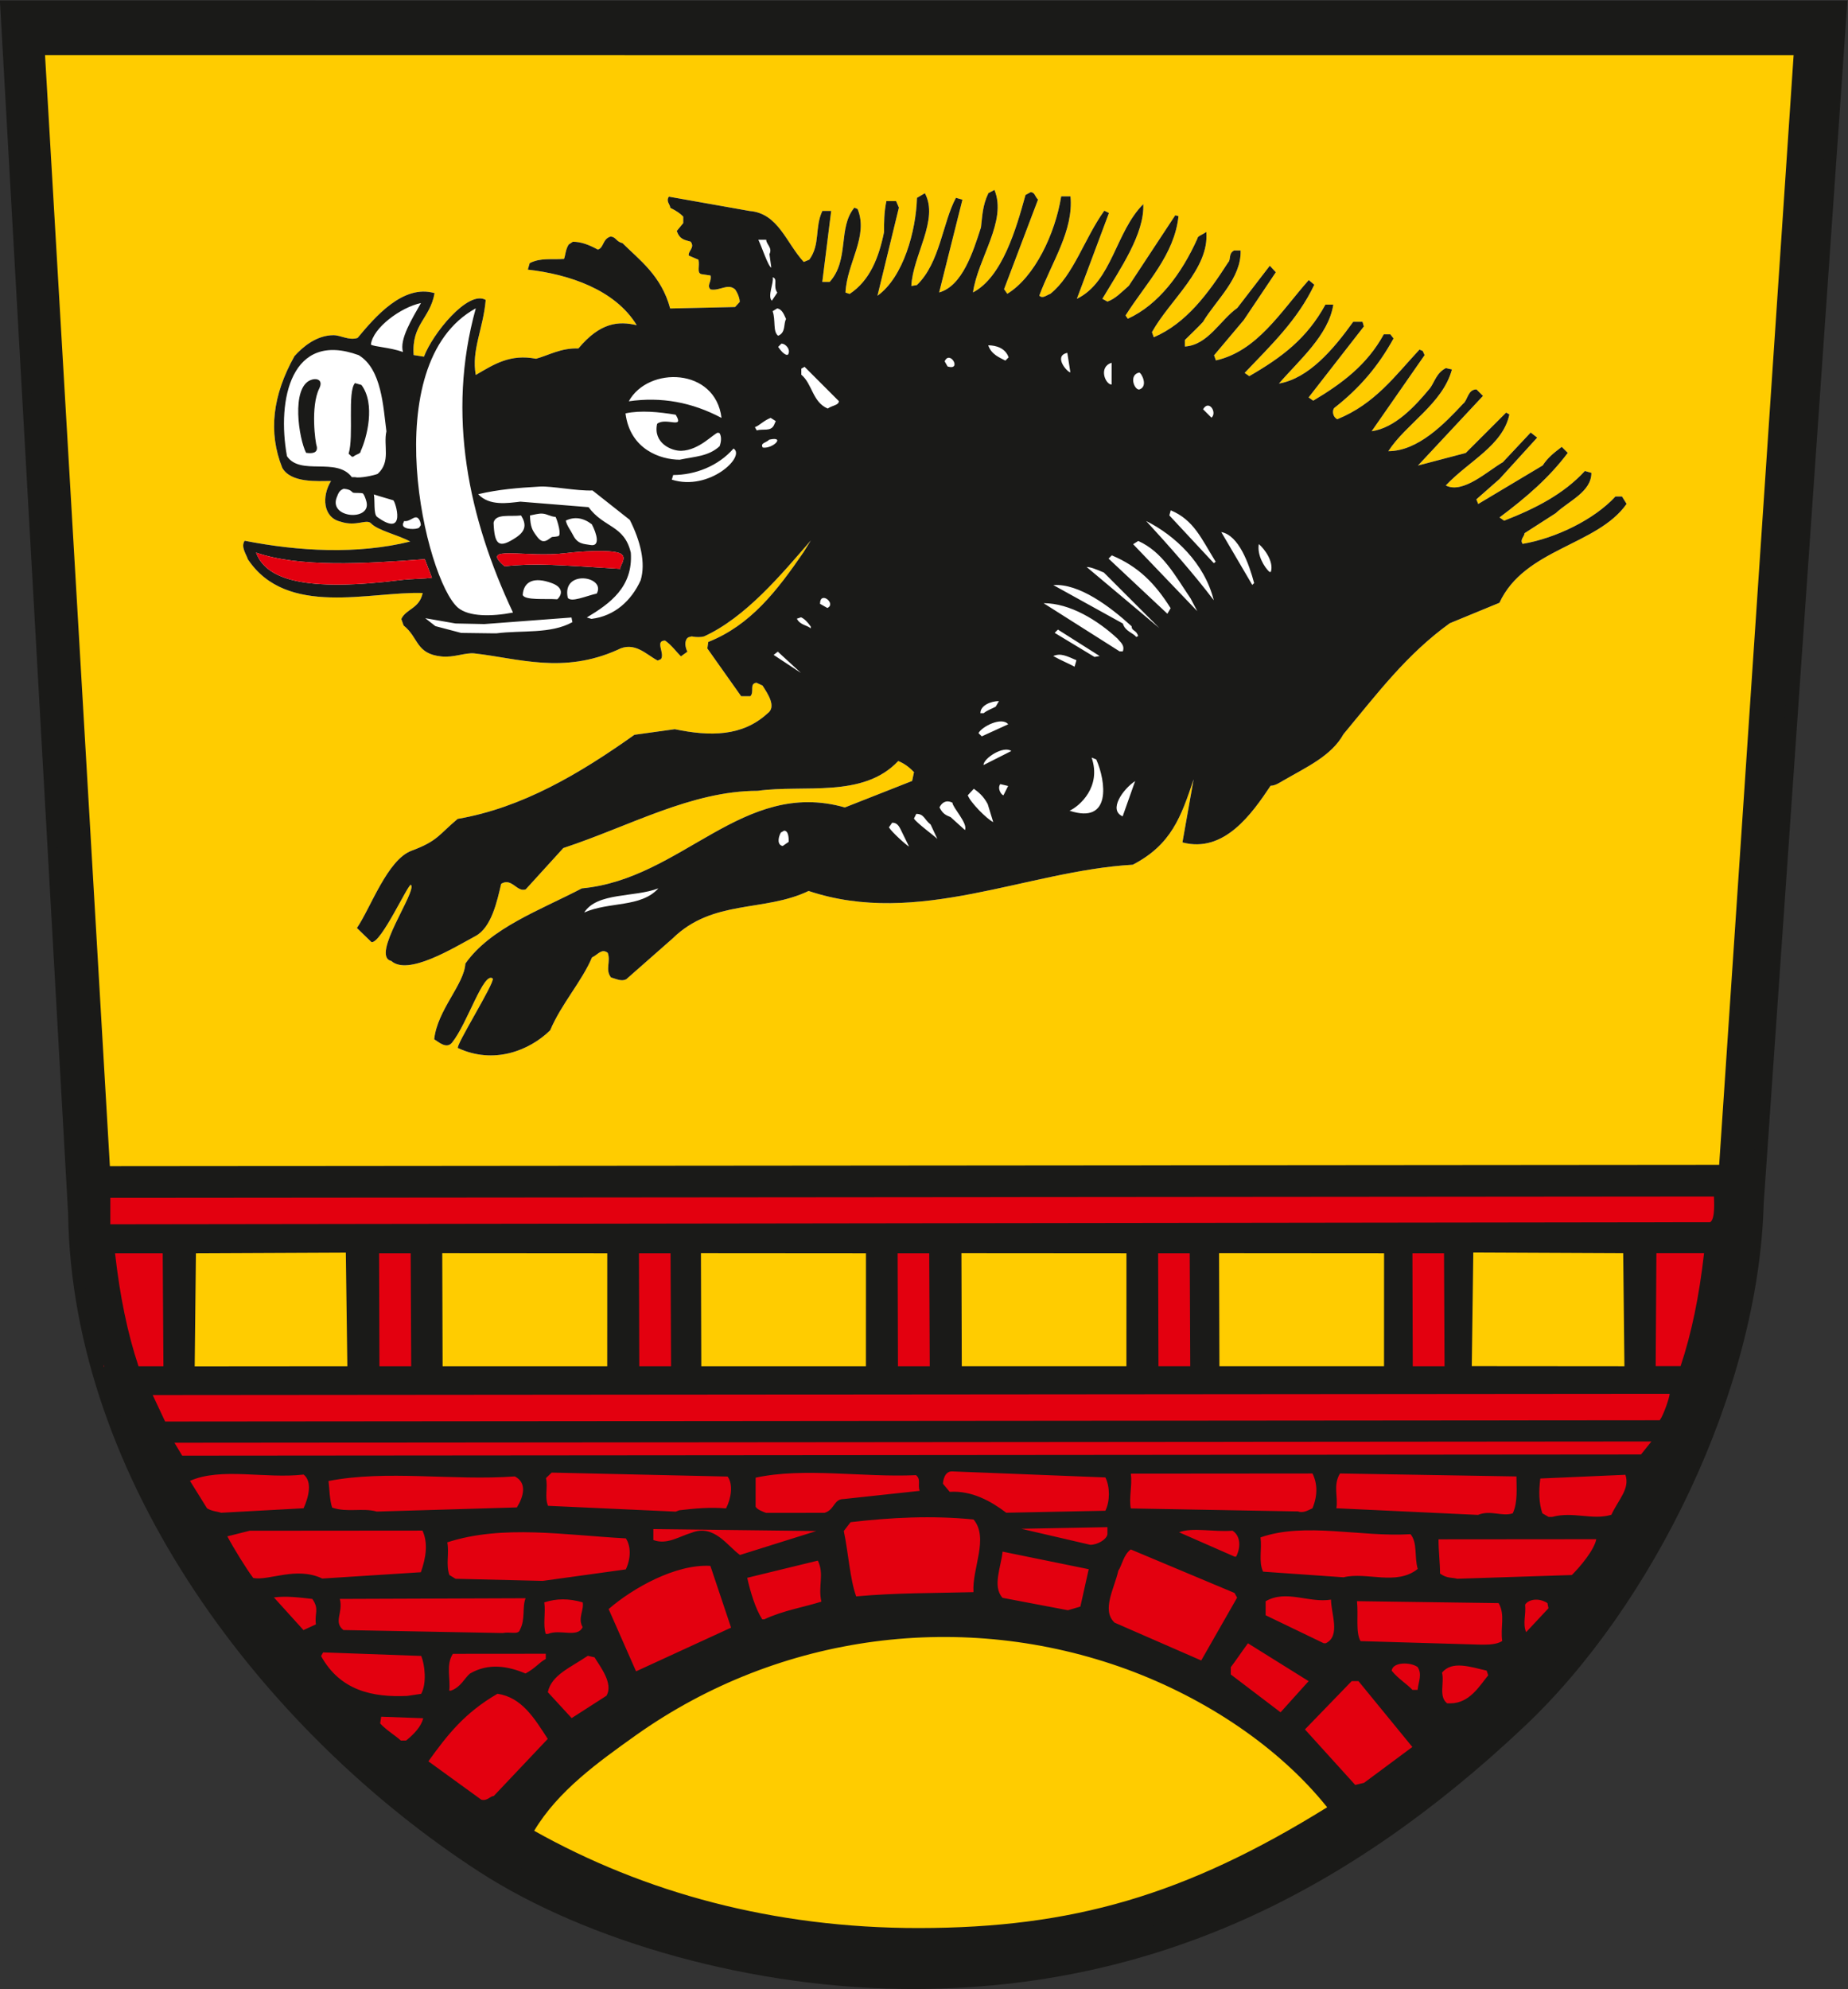<?xml version="1.0" encoding="UTF-8" standalone="no"?>
<svg
   xmlns:dc="http://purl.org/dc/elements/1.1/"
   xmlns:cc="http://creativecommons.org/ns#"
   xmlns:rdf="http://www.w3.org/1999/02/22-rdf-syntax-ns#"
   xmlns:svg="http://www.w3.org/2000/svg"
   xmlns="http://www.w3.org/2000/svg"
   version="1.1"
   id="svg10"
   xml:space="preserve"
   width="1027.829"
   height="1105.935"
   viewBox="0 0 1027.829 1105.935"><rect x="0" y="0" width="1027.829" height="1105.935" fill="#333333" stroke="none"/><defs
     id="defs14" /><g
     id="g18"
     transform="matrix(1.333,0,0,-1.333,-206.792,1232.464)"><path
       d="M 355.16,143.764 C 265.5,201.817 185.144,306.729 183.548,418.431 l -28.454,505.917 770.872,-0.03 -34.939,-501.596 C 889.002,344.418 844.362,254.367 790.943,204.217 717.278,134.746 636.545,95.418 537.568,94.9 469.359,94.625 399.667,114.954 355.16,143.764"
       style="fill:#1a1a18;fill-opacity:1;fill-rule:evenodd;stroke:none"
       id="path20" /><path
       d="M 360.391,160.096 C 273.261,216.511 195.173,318.462 193.622,427.013 l -27.651,474.599 749.119,-0.029 -33.953,-470.401 C 879.169,355.088 835.788,267.578 783.877,218.843 712.29,151.333 633.836,113.115 537.651,112.611 c -66.284,-0.268 -134.009,19.488 -177.261,47.485"
       style="fill:#ffcc00;fill-opacity:1;fill-rule:evenodd;stroke:none"
       id="path22" /><path
       d="m 198.361,354.502 -0.29,76.006 h 27.301 l 0.457,-76.006 z"
       style="fill:#e3000f;fill-opacity:1;fill-rule:evenodd;stroke:none"
       id="path24" /><path
       d="m 306.171,353.331 -0.29,76.006 h 27.301 l 0.457,-76.006 z"
       style="fill:#e3000f;fill-opacity:1;fill-rule:evenodd;stroke:none"
       id="path26" /><path
       d="m 413.547,349.279 -0.29,76.006 h 27.301 l 0.457,-76.006 z"
       style="fill:#e3000f;fill-opacity:1;fill-rule:evenodd;stroke:none"
       id="path28" /><path
       d="m 522.949,352.655 -0.29,76.006 h 27.301 l 0.457,-76.006 z"
       style="fill:#e3000f;fill-opacity:1;fill-rule:evenodd;stroke:none"
       id="path30" /><path
       d="m 632.351,351.305 -0.29,76.006 h 27.301 l 0.457,-76.006 z"
       style="fill:#e3000f;fill-opacity:1;fill-rule:evenodd;stroke:none"
       id="path32" /><path
       d="m 737.701,351.305 -0.29,76.006 h 27.301 l 0.457,-76.006 z"
       style="fill:#e3000f;fill-opacity:1;fill-rule:evenodd;stroke:none"
       id="path34" /><path
       d="m 841.025,353.331 -0.29,76.006 h 27.301 l 0.457,-76.006 z"
       style="fill:#e3000f;fill-opacity:1;fill-rule:evenodd;stroke:none"
       id="path36" /><path
       d="m 201.643,412.084 -7.19,22.656 h 676.233 l 11.313,-22.656 z"
       style="fill:#e3000f;fill-opacity:1;fill-rule:evenodd;stroke:none"
       id="path38" /><path
       d="m 212.756,348.974 c 217.003,0 434.006,0 651.01,0 C 839.387,283.004 796.753,222.251 721.948,170.689 598.364,291.461 479.057,273.227 362.677,159.884 287.491,208.507 237.518,271.537 212.756,348.974 Z"
       style="fill:#e3000f;fill-opacity:1;fill-rule:evenodd;stroke:#1a1a18;stroke-width:0.216;stroke-linecap:butt;stroke-linejoin:miter;stroke-miterlimit:22.926;stroke-dasharray:none;stroke-opacity:1"
       id="path40" /><path
       d="m 346.233,487.402 c -1.354,0.579 15.281,27.056 14.509,28.991 -3.814,3.242 -10.563,-18.77 -16.991,-26.71 -2.353,-2.907 -5.832,0.456 -7.445,1.396 1.292,12.187 12.51,22.828 12.999,31.549 10.465,14.907 31.177,22.277 48.601,31.386 41.991,3.905 66.998,45.913 109.745,33.759 l 28.068,11.053 0.778,3.677 c -1.353,1.353 -3.286,3.287 -6.573,4.638 -14.723,-15.685 -39.289,-9.708 -58.641,-12.433 -27.669,-0.024 -53.419,-14.75 -81.098,-23.867 L 374.495,553.607 c -3.678,-1.357 -5.799,5.026 -10.252,2.313 -1.677,-7.184 -4.017,-18.174 -10.671,-21.768 -9.379,-5.066 -28.189,-16.7 -35.222,-10.389 -8.755,2.001 10.854,29.034 8.253,31.724 -0.951,0.983 -12.478,-24.593 -16.476,-23.891 l -6.079,5.892 c 5.696,8.285 12.689,28.497 22.841,32.25 10.985,4.06 11.412,6.782 19.198,13.255 27.093,4.666 51.102,19.005 73.758,35.083 l 16.836,2.336 c 14.702,-3.083 28.246,-3.072 38.705,6.611 3.872,2.712 0.009,8.32 -2.115,11.607 l -2.514,1.159 c -3.096,-0.39 -0.778,-3.677 -2.522,-5.613 l -3.87,-0.003 -14.102,19.917 0.39,2.709 c 17.615,6.981 28.66,21.308 39.707,37.377 l 3.085,4.971 c -12.341,-14.278 -27.229,-32.114 -44.531,-40.027 -1.355,-0.388 -3.29,-0.39 -5.224,-0.004 l -1.355,-0.388 c -1.355,-0.775 -1.745,-3.291 -0.394,-5.998 -0.904,-0.646 -1.807,-1.292 -2.711,-1.937 -1.933,1.933 -3.865,4.641 -6.571,6.573 -4.45,-0.004 -0.006,-5.224 -1.75,-7.741 -0.452,-0.194 -0.904,-0.388 -1.355,-0.582 -4.641,2.318 -9.665,8.312 -16.828,4.436 -22.657,-10.13 -41.385,-3.532 -59.616,-1.458 -3.836,0.436 -8.599,-1.832 -13.736,-1.28 -10.849,1.095 -9.426,7.814 -15.834,12.918 -0.321,0.902 -0.643,1.805 -0.964,2.708 1.94,4.258 7.551,4.263 8.912,10.842 -21.863,0.755 -56.703,-10.303 -72.929,14.063 -0.578,1.934 -3.09,5.221 -1.346,7.738 22.633,-4.431 47.011,-5.765 69.075,-0.329 -5.072,2.804 -13.453,4.567 -16.337,7.578 -1.923,2.008 -6.102,-1.505 -12.73,0.716 -7.351,1.735 -7.914,10.584 -3.96,16.966 -5.611,-0.005 -16.671,-0.923 -20.34,5.459 -5.981,14.893 -4.029,30.374 5.083,46.634 3.293,3.679 9.104,8.715 16.263,8.721 3.096,0.003 6.383,-2.316 10.06,-1.152 7.273,8.722 18.962,22.498 32.127,18.697 -1.902,-10.785 -9.676,-12.907 -8.724,-25.837 l 4.297,-0.673 c 3.525,9.497 18.425,27.979 25.764,23.674 -1.046,-12.125 -6.066,-21.045 -4.143,-31.298 7.833,4.588 14.365,8.802 25.131,6.765 5.334,1.43 10.33,4.548 17.688,4.291 9.144,10.944 16.746,11.452 24.344,9.703 -9.077,14.891 -28.419,21.259 -45.443,23.18 l 0.777,2.709 c 4.646,2.326 8.902,1.362 14.32,1.754 0.582,1.355 0.585,3.87 1.942,6 l 1.743,1.163 c 3.289,0.003 6.577,-1.155 10.445,-3.281 2.516,0.776 1.939,4.452 5.23,5.422 2.322,0.002 2.319,-2.127 5.028,-2.704 6.957,-6.96 16.237,-13.53 19.898,-27.265 l 27.089,0.603 1.937,2.13 c 0.001,1.161 -0.577,3.289 -1.929,5.223 -3.093,2.706 -6.386,-0.78 -10.255,-0.009 -1.739,1.74 0.584,3.096 0.007,5.805 l -3.869,0.577 c -1.934,0.579 -0.577,3.289 -1.154,5.997 l -4.061,1.738 c -0.385,1.935 2.712,3.291 0.78,5.805 -2.514,0.772 -4.449,0.77 -5.799,4.445 l 2.712,3.292 0.003,2.709 c -1.353,1.353 -2.706,2.32 -5.413,3.672 0.002,1.354 -1.932,2.707 -0.575,4.644 l 33.66,-5.97 c 11.995,-0.957 15.27,-13.338 22.614,-21.264 l 2.323,0.97 c 4.651,6.389 2.144,13.352 5.441,20.321 l 3.676,0.003 -3.71,-29.607 3.096,0.003 c 8.33,9.294 3.315,22.641 10.29,30.967 l 1.353,-0.58 c 4.631,-11.412 -4.476,-22.448 -5.07,-34.832 l 1.741,-0.579 c 8.52,5.619 12.207,15.296 14.347,25.746 0.005,3.87 0.009,8.32 0.982,12.965 l 4.064,0.003 1.158,-2.708 -8.942,-36.77 c 10.844,7.748 16.09,27.102 16.492,40.84 l 3.292,1.938 c 5.985,-11.023 -5.06,-25.931 -5.655,-38.702 l 2.322,0.389 c 9.685,9.295 10.671,25.936 16.294,36.389 l 2.708,-0.772 -9.718,-38.706 c 9.678,2.717 14.144,16.845 17.445,27.103 0.586,4.644 0.591,9.094 3.112,14.321 l 2.517,1.356 c 5.403,-12.959 -6.998,-28.642 -8.949,-42.768 12.197,6.396 18.024,26.523 21.91,40.651 l 2.13,1.163 c 1.741,0.002 1.739,-1.74 3.092,-3.093 l -14.167,-37.355 1.352,-1.934 c 11.424,6.975 19.957,24.977 22.49,40.651 l 3.87,0.003 c 1.338,-14.317 -7.771,-27.288 -13.01,-41.417 1.352,-1.353 2.709,0.003 4.644,0.778 9.683,7.748 14.15,23.037 22.484,34.653 l 1.934,-0.966 -13.391,-35.806 c 14.713,7.171 16.091,27.876 27.713,39.495 0.567,-12.383 -9.705,-27.096 -17.071,-39.486 l 2.127,-1.159 c 3.291,1.164 5.809,3.874 8.908,6.586 l 19.382,29.426 1.354,-0.386 c -1.76,-16.254 -13.382,-27.68 -22.105,-41.425 l 0.966,-1.354 c 12.777,5.815 22.466,18.787 29.061,33.498 10e-4,0.968 1.743,1.356 3.679,2.712 1.337,-15.478 -15.318,-28.455 -22.685,-41.812 l 0.771,-2.128 c 13.551,5.816 22.659,18.207 30.994,31.177 1.356,1.355 0.004,3.676 2.521,5.033 l 2.709,0.003 c 0.374,-11.609 -10.278,-20.712 -15.706,-29.81 -2.325,-2.517 -4.261,-4.26 -7.554,-7.552 l -0.003,-2.709 c 9.675,0.589 14.717,11.041 21.882,16.078 l 13.564,17.619 2.512,-2.707 -13.373,-19.94 -12.4,-14.715 0.772,-2.128 c 17.225,3.884 26.917,20.146 38.736,33.506 l 2.319,-1.933 c -6.982,-14.711 -18.023,-25.169 -29.065,-36.787 l 1.933,-1.353 c 13.747,7.945 24.01,15.693 31.766,29.824 l 3.289,0.003 c -1.949,-12.772 -14.345,-23.23 -22.675,-32.912 12.385,2.138 22.654,14.143 30.987,25.76 l 3.87,0.003 0.578,-1.934 -23.058,-29.623 1.933,-1.353 c 12.005,7.169 22.462,14.917 29.442,27.693 l 2.709,0.002 1.352,-1.74 c -6.398,-11.614 -14.148,-20.715 -24.799,-29.044 -0.969,-1.355 -0.391,-3.87 1.349,-4.643 15.68,6.398 24.013,18.014 34.28,29.052 l 1.354,-0.58 0.772,-1.741 -22.094,-31.75 c 9.676,1.363 18.006,10.27 24.4,18.015 1.938,2.711 2.716,6.387 6.588,8.325 l 2.515,-0.578 c -3.886,-14.321 -19.181,-22.654 -26.546,-34.076 12.383,0.011 23.425,11.435 31.173,19.762 1.937,1.356 1.942,6 5.618,6.003 l 2.706,-2.707 -27.121,-29.046 19.935,5.241 16.852,16.848 1.353,-0.773 c -2.724,-12.966 -16.855,-19.363 -26.541,-29.626 7.155,-3.67 17.421,6.013 23.81,9.694 l 11.623,12.393 2.706,-2.126 -15.692,-17.233 -9.684,-8.521 0.772,-1.934 26.913,16.082 c 2.132,3.291 4.649,5.228 7.942,7.746 l 2.512,-2.513 C 801.522,725.397 792.419,717.456 780.8,708.739 l 1.933,-1.353 c 12.969,5.041 24.779,11.049 33.69,20.732 l 2.708,-0.772 c -0.009,-7.933 -9.3,-11.617 -14.918,-16.846 L 791.24,702.169 c -10e-4,-1.355 -2.131,-2.711 -0.779,-4.451 13.74,2.333 29.808,10.086 38.72,19.768 l 2.709,0.002 1.931,-3.094 c -12.209,-17.424 -42.589,-18.611 -53.062,-41.258 l -20.713,-8.531 c -18.009,-12.979 -30.023,-29.048 -44.361,-46.28 -5.041,-9.098 -15.495,-13.751 -25.175,-19.37 -1.355,-0.775 -3.292,-2.131 -5.227,-2.133 -7.753,-11.616 -19.38,-28.266 -36.789,-23.637 l 4.673,26.318 c -5.242,-15.677 -9.318,-27.289 -25.387,-35.623 -44.312,-2.553 -89.614,-26.196 -135.26,-10.95 -18.585,-8.916 -39.862,-3.323 -56.714,-19.784 l -19.368,-17.043 c -1.936,-0.969 -3.869,-0.003 -6.384,0.769 -2.512,3.287 0.007,6.578 -1.343,10.254 -2.514,1.933 -3.871,-0.584 -6.581,-1.941 -4.268,-10.065 -12.792,-19.359 -17.448,-30.392 -8.859,-8.635 -23.666,-14.255 -38.45,-7.393"
       style="fill:#ffffff;fill-opacity:1;fill-rule:evenodd;stroke:none"
       id="path42" /><path
       d="M 356.792,154.317 C 268.248,211.385 188.893,314.516 187.317,424.323 L 159.218,920.064 920.492,920.034 885.988,428.54 C 883.989,351.566 839.904,263.043 787.15,213.744 714.402,145.452 634.675,106.792 536.929,106.283 469.57,106.012 400.745,125.996 356.792,154.317 Z m -32.502,552.883 c -0.666,0 -0.516,0.191 -0.675,-0.338 -0.156,-0.521 -0.439,-0.472 -0.338,-1.35 0.21,-1.832 5.593,-1.95 6.75,-1.012 0.029,0.024 0.672,0.985 0.675,1.012 0.05,0.39 -0.199,1.375 -0.338,1.688 -1.573,3.547 -3.436,0 -6.075,0 z m -25.745,13.5 c -1.703,-0.647 -2.121,-1.523 -2.928,-3.62 -3.327,-8.65 14.078,-9.954 12.482,-2.069 -0.028,0.14 -0.502,2.288 -1.416,3.598 -0.434,0.623 -3.782,0.126 -4.374,0.539 -0.648,0.452 -0.78,1.276 -3.765,1.551 z m 12.582,-2.362 c 0.504,-2.587 -0.201,-8.247 1.35,-9.376 12.59,-9.168 7.55,6.67 6.75,6.93 -2.063,0.669 -4.985,1.404 -8.1,2.446 z m 58.05,-49.275 c -9.085,-1.735 -18.456,-1.748 -22.95,2.025 -13.56,11.608 -34.696,101.764 7.425,124.874 -12.378,-44.566 -2.887,-87.825 15.525,-126.899 z m -3.505,19.297 c -10.908,9.261 8.748,3.341 25.793,5.514 5.506,0.702 18.093,1.518 22.119,-10e-4 4.026,-1.519 -0.508,-6.05 0.47,-6.587 -26.125,1.617 -35.62,2.465 -48.382,1.074 z m -33.289,2.978 2.978,-7.778 c -3.099,-0.397 -8.396,-0.447 -11.881,-0.817 -41.352,-5.239 -57.339,0.081 -61.506,11.325 18.058,-6.204 44.921,-4.703 70.409,-2.731 z m 40.844,-14.918 c 0.399,5.692 4.771,7.708 12.282,4.868 4.542,-1.718 4.34,-4.66 2.156,-6.686 -4.736,0.337 -13.609,-0.539 -14.438,1.818 z m 18.815,-1.214 c -2.65,12.001 16.074,9.057 12.08,1.79 -4.628,-1.062 -10.599,-3.802 -12.08,-1.79 z m -0.83,32.221 c 0.479,-2.244 1.974,-3.938 3.091,-6.175 1.864,-3.73 4.564,-3.542 7.231,-4.012 4.164,-0.733 2.578,4.763 0.538,8.638 -3.621,2.767 -7.241,3.282 -10.861,1.548 z m -14.948,2.137 c 0.15,-4.787 1.004,-6.165 2.526,-8.267 1.522,-2.101 2.838,-3.507 5.526,-1.472 1.707,1.293 0.837,0.48 3.72,1.1 1.516,0.327 -0.265,6.393 -1.086,8.036 -2.226,0.126 -3.441,1.264 -5.666,1.389 -1.335,0.075 -3.684,-0.524 -5.02,-0.786 z m -15.188,-3.037 c 0.38,-9.511 2.289,-10.854 9.426,-6.109 4.316,2.869 4.124,5.763 2.049,9.146 -4.5,-0.563 -10.688,0.9 -11.475,-3.037 z M 538.63,120.338 c -60.845,-0.051 -114.745,14.844 -160.621,40.572 9.979,16.682 26.666,28.605 42.486,39.878 60.244,42.708 136.907,52.3 204.87,27.456 32.899,-12.098 63.407,-32.426 83.517,-57.526 -59.372,-36.861 -106.591,-50.326 -170.252,-50.38 z m -182.692,53.545 -22.069,16.005 c 7.808,10.833 14.964,20.15 28.831,28.174 10.175,-1.507 15.362,-10.164 20.982,-18.821 l -22.547,-23.837 c -1.515,-0.001 -2.6,-2.167 -5.198,-1.52 z m 364.647,6.155 -20.977,23.151 19.511,20.154 2.815,0.002 22.488,-27.48 -20.154,-14.958 -3.682,-0.869 z m -398.182,18.502 c -2.38,2.163 -6.058,4.325 -8.653,7.138 l 0.436,2.815 17.538,-0.635 c -0.87,-3.465 -3.688,-6.499 -7.156,-9.317 l -2.165,-0.002 z m 71.25,9.371 -9.948,10.818 c 1.524,7.147 9.322,10.185 16.69,15.171 l 2.814,-0.647 c 2.161,-3.679 7.999,-10.82 4.962,-16.019 z m 295.786,2.415 -20.769,15.789 0.003,3.032 c 2.168,2.817 4.121,5.85 7.157,9.966 l 25.316,-15.785 -11.708,-13.002 z m 69.511,3.74 c -3.678,2.812 -1.073,8.66 -2.151,12.774 4.12,5.2 11.912,2.392 18.623,0.882 l 0.648,-1.948 c -3.687,-4.551 -7.809,-11.699 -15.82,-11.706 z m -433.927,3.098 c -14.292,-0.662 -27.93,2.142 -35.926,16.642 l 0.868,1.516 40.923,-1.481 c 1.511,-3.68 2.369,-11.474 -0.018,-15.807 z m 17.541,2.18 c 0.655,4.548 -1.503,10.825 1.533,15.375 l 38.759,0.033 -0.002,-2.165 c -2.817,-1.518 -4.118,-3.684 -8.452,-6.07 -7.142,3.026 -15.369,4.534 -23.169,-0.019 -2.384,-1.951 -3.687,-5.633 -8.02,-7.152 l -0.65,-6e-4 z m 401.885,0.34 c -2.163,2.38 -5.841,4.543 -8.652,8.004 0.437,3.682 7.799,3.688 10.828,1.525 1.945,-3.03 0.426,-5.846 -0.011,-9.527 z m -323.924,7.738 -11.447,25.974 c 9.97,8.67 27.954,18.862 42.46,18.008 l 8.632,-25.76 z m 235.809,4.53 -36.143,15.776 c -5.624,5.192 0.016,14.508 1.54,21.655 1.518,2.167 2.173,6.714 5.207,8.882 l 43.286,-18.152 1.08,-1.948 z m 116.935,6.595 -50.45,1.473 c -2.161,3.679 -0.854,10.826 -1.497,16.672 l 59.112,-0.816 c 2.809,-4.978 0.638,-9.96 1.498,-15.805 -2.384,-1.518 -5.848,-1.521 -8.663,-1.523 z m -65.825,0.594 -24.238,11.672 0.006,5.846 c 8.667,4.988 17.971,-0.851 27.284,0.673 -0.007,-5.846 4.097,-15.154 -2.186,-18.191 l -0.866,-6e-4 z m -342.55,4.257 -66.474,1.243 c -4.327,3.461 0.008,7.146 -1.501,12.99 l 77.519,0.282 c -1.52,-3.683 -0.01,-8.878 -2.397,-13.211 -0.652,-2.166 -4.115,-0.653 -7.147,-1.305 z m 17.972,-0.382 c -1.295,3.667 0.01,8.836 -0.635,13.171 5.199,1.671 10.179,1.675 16.023,0.013 0.646,-3.167 -2.173,-6.671 -0.012,-10.337 -2.171,-4.67 -9.312,-0.675 -14.511,-2.847 z m 409.03,0.743 c -1.512,3.68 0.008,7.146 -0.42,11.476 1.302,2.167 5.633,3.036 9.312,0.657 l 0.431,-2.165 z m -510.149,0.868 -12.327,13.631 c 5.197,0.654 10.393,0.009 16.023,-0.636 3.026,-4.328 0.859,-5.846 1.504,-10.609 z m 191.42,4.492 c -2.81,4.328 -4.967,11.472 -6.26,17.317 l 29.456,7.17 c 2.809,-5.627 -0.012,-10.826 1.496,-17.105 -6.715,-2.171 -16.027,-3.695 -23.827,-7.383 z m 127.541,3.789 -27.277,5.174 c -4.325,4.76 -0.635,12.775 0.022,19.271 l 35.936,-7.332 -3.482,-15.593 z m -88.339,5.772 c -2.59,7.143 -3.228,17.969 -5.166,27.278 l 2.819,3.684 c 16.892,1.963 33.782,2.844 51.319,1.126 6.487,-7.789 -0.673,-20.354 -0.034,-30.314 -16.89,-0.447 -32.047,-0.243 -48.938,-1.773 z m 250.753,7.357 c -2.164,0.648 -4.114,-0.003 -7.143,2.159 0.005,4.331 -0.639,9.31 -0.634,14.291 l 65.826,0.056 c -0.871,-4.548 -6.726,-11.482 -10.194,-14.949 z m -47.42,0.61 -33.56,2.353 c -1.944,4.112 -0.422,9.311 -1.066,14.29 18.629,6.512 41.791,0.036 62.579,1.352 3.027,-3.679 1.506,-9.31 3.015,-14.505 -8.886,-7.153 -21.222,-1.1 -30.968,-3.491 z m -334.111,-1.498 -36.377,0.877 -2.596,1.587 c -1.511,4.537 0.01,8.851 -0.851,13.615 23.177,7.509 49.156,2.992 74.489,1.652 2.162,-3.175 2.156,-8.395 -0.014,-12.936 z m -91.995,0.981 c -10.821,5.177 -22.305,-1.056 -28.799,0.235 -2.594,3.369 -8.214,12.439 -10.807,17.364 l 9.313,2.342 72.105,0.061 c 2.376,-5.184 1.503,-11.149 -0.669,-17.374 z m 380.644,9.14 -23.157,10.157 c 5.632,2.17 14.507,0.012 22.303,0.668 3.462,-2.162 3.456,-7.143 1.503,-10.825 z m -206.355,0.692 c -5.192,3.677 -10.812,12.983 -20.127,9.294 -5.198,-1.52 -10.399,-5.205 -16.026,-3.045 l 0.005,4.547 67.99,-0.809 -31.841,-9.987 z m 146.164,4.237 -28.791,6.688 35.945,0.68 -0.004,-3.031 c -0.435,-2.166 -4.119,-4.334 -7.15,-4.337 z m 191.211,11.638 -2.597,1.513 c -1.51,4.546 -1.505,9.31 -0.849,14.507 l 35.513,1.546 c 1.942,-5.845 -2.826,-10.18 -5.865,-16.678 -8.015,-2.389 -15.805,1.502 -24.686,-0.887 l -1.516,-10e-4 z m -29.447,0.841 -59.11,2.765 c 0.871,4.548 -1.505,9.526 1.532,14.509 l 73.619,-1.237 c -0.005,-4.547 0.638,-10.826 -1.533,-15.375 -4.332,-1.519 -9.309,1.508 -14.508,-0.662 z m -75.785,1.452 -69.072,1.241 c -0.861,4.546 0.66,9.528 0.016,14.508 l 75.786,0.064 c 2.161,-4.329 2.155,-9.309 -0.016,-14.507 -1.516,-0.651 -3.683,-2.168 -6.064,-1.304 z m -121.045,-0.55 c -6.274,4.758 -14.28,9.317 -23.592,8.713 l -2.811,3.372 c 10e-4,1.191 0.655,5.161 3.687,5.164 l 64.091,-2.526 c 1.944,-3.968 1.938,-9.923 -0.016,-13.894 z m -137.928,0.46 -53.264,2.422 c -1.511,3.795 0.009,7.592 -0.853,11.577 l 2.384,2.28 73.403,-1.646 c 2.378,-3.225 1.505,-9.109 -0.664,-13.286 -6.712,0.564 -12.992,-0.011 -19.489,-0.776 z m 37.676,-0.52 c -1.515,0.594 -3.679,1.386 -4.328,2.576 0.004,3.176 0.009,7.939 0.014,12.108 20.142,4.384 44.822,0.038 66.909,1.049 2.163,-1.784 0.646,-3.77 1.509,-6.549 l -31.618,-3.401 c -4.331,-0.004 -3.686,-4.37 -8.018,-5.763 z m -162.399,0.544 c -5.845,1.675 -12.343,-0.514 -18.62,1.664 -1.079,3.358 -1.074,7.389 -1.504,11.084 24.257,4.724 51.968,0.044 77.738,1.913 5.194,-2.683 3.671,-8.395 0.851,-12.932 z m -64.96,-0.498 c -1.515,0.554 -3.68,0.552 -5.844,1.845 l -7.133,11.464 c 12.998,5.746 31.615,0.767 47.424,2.63 3.678,-2.957 2.155,-9.248 -0.016,-14.06 z m -16.213,23.805 -3.241,5.411 616.251,0.521 -4.337,-5.417 z m -7.129,14.254 -5.184,11.039 632.924,0.535 c -0.002,-1.516 -2.609,-9.096 -4.127,-11.047 z m 12.338,23.006 0.511,47.156 62.552,0.282 0.629,-47.386 z m 596.543,0.05 -0.511,47.156 -62.552,0.282 -0.629,-47.386 z m -493.104,-3e-4 -0.146,47.156 68.853,-0.051 -0.019,-47.105 z m 107.935,6e-4 -0.147,47.156 68.854,-0.051 -0.018,-47.105 z m -134.295,6e-4 -0.14,47.105 h 13.182 l 0.221,-47.105 z m 108.424,0 -0.141,47.105 h 13.183 l 0.22,-47.105 z m 107.935,2e-4 -0.14,47.105 h 13.182 l 0.22,-47.105 z m 214.791,-2e-4 -0.14,47.105 h 13.182 l 0.221,-47.105 z m -531.668,-9e-4 c -4.618,13.809 -7.774,29.294 -9.785,47.104 l 19.882,6e-4 0.299,-47.105 z m 643.42,0.051 c 4.618,13.809 7.774,29.294 9.786,47.104 l -19.882,3e-4 -0.298,-47.105 z m -655.179,59.156 0.012,11.043 669.086,0.566 c -0.002,-1.516 0.64,-9.194 -1.527,-10.711 z m -0.189,24.252 -27.162,465.282 729.854,0.581 -31.225,-465.295 z m 145.25,49.264 c -1.354,0.579 15.281,27.056 14.509,28.991 -3.814,3.242 -10.563,-18.77 -16.991,-26.71 -2.353,-2.907 -5.832,0.456 -7.445,1.396 1.292,12.187 12.51,22.828 12.999,31.549 10.465,14.907 31.177,22.277 48.601,31.386 41.991,3.905 66.998,45.913 109.745,33.759 l 28.068,11.053 0.778,3.677 c -1.353,1.353 -3.286,3.287 -6.573,4.638 -14.723,-15.685 -39.289,-9.708 -58.641,-12.433 -27.669,-0.024 -53.419,-14.75 -81.098,-23.867 L 374.495,553.607 c -3.678,-1.357 -5.799,5.026 -10.252,2.313 -1.677,-7.184 -4.017,-18.174 -10.671,-21.768 -9.379,-5.066 -28.189,-16.7 -35.222,-10.389 -8.755,2.001 10.854,29.034 8.253,31.724 -0.951,0.983 -12.478,-24.593 -16.476,-23.891 l -6.079,5.892 c 5.696,8.285 12.689,28.497 22.841,32.25 10.985,4.06 11.412,6.782 19.198,13.255 27.093,4.666 51.102,19.005 73.758,35.083 l 16.836,2.336 c 14.702,-3.083 28.246,-3.072 38.705,6.611 3.872,2.712 0.009,8.32 -2.115,11.607 l -2.514,1.159 c -3.096,-0.39 -0.778,-3.677 -2.522,-5.613 l -3.87,-0.003 -14.102,19.917 0.39,2.709 c 17.615,6.981 28.66,21.308 39.707,37.377 l 3.085,4.971 c -12.341,-14.278 -27.229,-32.114 -44.531,-40.027 -1.355,-0.388 -3.29,-0.39 -5.224,-0.004 l -1.355,-0.388 c -1.355,-0.775 -1.745,-3.291 -0.394,-5.998 -0.904,-0.646 -1.807,-1.292 -2.711,-1.937 -1.933,1.933 -3.865,4.641 -6.571,6.573 -4.45,-0.004 -0.006,-5.224 -1.75,-7.741 -0.452,-0.194 -0.904,-0.388 -1.355,-0.582 -4.641,2.318 -9.665,8.312 -16.828,4.436 -22.657,-10.13 -41.385,-3.532 -59.616,-1.458 -3.836,0.436 -8.599,-1.832 -13.736,-1.28 -10.849,1.095 -9.426,7.814 -15.834,12.918 -0.321,0.902 -0.643,1.805 -0.964,2.708 1.94,4.258 7.551,4.263 8.912,10.842 -21.863,0.755 -56.703,-10.303 -72.929,14.063 -0.578,1.934 -3.09,5.221 -1.346,7.738 22.633,-4.431 47.011,-5.765 69.075,-0.329 -5.072,2.804 -13.453,4.567 -16.337,7.578 -1.923,2.008 -6.102,-1.505 -12.73,0.716 -7.351,1.735 -7.914,10.584 -3.96,16.966 -5.611,-0.005 -16.671,-0.923 -20.34,5.459 -5.981,14.893 -4.029,30.374 5.083,46.634 3.293,3.679 9.104,8.715 16.263,8.721 3.096,0.003 6.383,-2.316 10.06,-1.152 7.273,8.722 18.962,22.498 32.127,18.697 -1.902,-10.785 -9.676,-12.907 -8.724,-25.837 l 4.297,-0.673 c 3.525,9.497 18.425,27.979 25.764,23.674 -1.046,-12.125 -6.066,-21.045 -4.143,-31.298 7.833,4.588 14.365,8.802 25.131,6.765 5.334,1.43 10.33,4.548 17.688,4.291 9.144,10.944 16.746,11.452 24.344,9.703 -9.077,14.891 -28.419,21.259 -45.443,23.18 l 0.777,2.709 c 4.646,2.326 8.902,1.362 14.32,1.754 0.582,1.355 0.585,3.87 1.942,6 l 1.743,1.163 c 3.289,0.003 6.577,-1.155 10.445,-3.281 2.516,0.776 1.939,4.452 5.23,5.422 2.322,0.002 2.319,-2.127 5.028,-2.704 6.957,-6.96 16.237,-13.53 19.898,-27.265 l 27.089,0.603 1.937,2.13 c 0.001,1.161 -0.577,3.289 -1.929,5.223 -3.093,2.706 -6.386,-0.78 -10.255,-0.009 -1.739,1.74 0.584,3.096 0.007,5.805 l -3.869,0.577 c -1.934,0.579 -0.577,3.289 -1.154,5.997 l -4.061,1.738 c -0.385,1.935 2.712,3.291 0.78,5.805 -2.514,0.772 -4.449,0.77 -5.799,4.445 l 2.712,3.292 0.003,2.709 c -1.353,1.353 -2.706,2.32 -5.413,3.672 0.002,1.354 -1.932,2.707 -0.575,4.644 l 33.66,-5.97 c 11.995,-0.957 15.27,-13.338 22.614,-21.264 l 2.323,0.97 c 4.651,6.389 2.144,13.352 5.441,20.321 l 3.676,0.003 -3.71,-29.607 3.096,0.003 c 8.33,9.294 3.315,22.641 10.29,30.967 l 1.353,-0.58 c 4.631,-11.412 -4.476,-22.448 -5.07,-34.832 l 1.741,-0.579 c 8.52,5.619 12.207,15.296 14.347,25.746 0.005,3.87 0.009,8.32 0.982,12.965 l 4.064,0.003 1.158,-2.708 -8.942,-36.77 c 10.844,7.748 16.09,27.102 16.492,40.84 l 3.292,1.938 c 5.985,-11.023 -5.06,-25.931 -5.655,-38.702 l 2.322,0.389 c 9.685,9.295 10.671,25.936 16.294,36.389 l 2.708,-0.772 -9.718,-38.706 c 9.678,2.717 14.144,16.845 17.445,27.103 0.586,4.644 0.591,9.094 3.112,14.321 l 2.517,1.356 c 5.403,-12.959 -6.998,-28.642 -8.949,-42.768 12.197,6.396 18.024,26.523 21.91,40.651 l 2.13,1.163 c 1.741,0.002 1.739,-1.74 3.092,-3.093 l -14.167,-37.355 1.352,-1.934 c 11.424,6.975 19.957,24.977 22.49,40.651 l 3.87,0.003 c 1.338,-14.317 -7.771,-27.288 -13.01,-41.417 1.352,-1.353 2.709,0.003 4.644,0.778 9.683,7.748 14.15,23.037 22.484,34.653 l 1.934,-0.966 -13.391,-35.806 c 14.713,7.171 16.091,27.876 27.713,39.495 0.567,-12.383 -9.705,-27.096 -17.071,-39.486 l 2.127,-1.159 c 3.291,1.164 5.809,3.874 8.908,6.586 l 19.382,29.426 1.354,-0.386 c -1.76,-16.254 -13.382,-27.68 -22.105,-41.425 l 0.966,-1.354 c 12.777,5.815 22.466,18.787 29.061,33.498 10e-4,0.968 1.743,1.356 3.679,2.712 1.337,-15.478 -15.318,-28.455 -22.685,-41.812 l 0.771,-2.128 c 13.551,5.816 22.659,18.207 30.994,31.177 1.356,1.355 0.004,3.676 2.521,5.033 l 2.709,0.003 c 0.374,-11.609 -10.278,-20.712 -15.706,-29.81 -2.325,-2.517 -4.261,-4.26 -7.554,-7.552 l -0.003,-2.709 c 9.675,0.589 14.717,11.041 21.882,16.078 l 13.564,17.619 2.512,-2.707 -13.373,-19.94 -12.4,-14.715 0.772,-2.128 c 17.225,3.884 26.917,20.146 38.736,33.506 l 2.319,-1.933 c -6.982,-14.711 -18.023,-25.169 -29.065,-36.787 l 1.933,-1.353 c 13.747,7.945 24.01,15.693 31.766,29.824 l 3.289,0.003 c -1.949,-12.772 -14.345,-23.23 -22.675,-32.912 12.385,2.138 22.654,14.143 30.987,25.76 l 3.87,0.003 0.578,-1.934 -23.058,-29.623 1.933,-1.353 c 12.005,7.169 22.462,14.917 29.442,27.693 l 2.709,0.002 1.352,-1.74 c -6.398,-11.614 -14.148,-20.715 -24.799,-29.044 -0.969,-1.355 -0.391,-3.87 1.349,-4.643 15.68,6.398 24.013,18.014 34.28,29.052 l 1.354,-0.58 0.772,-1.741 -22.094,-31.75 c 9.676,1.363 18.006,10.27 24.4,18.015 1.938,2.711 2.716,6.387 6.588,8.325 l 2.515,-0.578 c -3.886,-14.321 -19.181,-22.654 -26.546,-34.076 12.383,0.011 23.425,11.435 31.173,19.762 1.937,1.356 1.942,6 5.618,6.003 l 2.706,-2.707 -27.121,-29.046 19.935,5.241 16.852,16.848 1.353,-0.773 c -2.724,-12.966 -16.855,-19.363 -26.541,-29.626 7.155,-3.67 17.421,6.013 23.81,9.694 l 11.623,12.393 2.706,-2.126 -15.692,-17.233 -9.684,-8.521 0.772,-1.934 26.913,16.082 c 2.132,3.291 4.649,5.228 7.942,7.746 l 2.512,-2.513 C 801.522,725.397 792.419,717.456 780.8,708.739 l 1.933,-1.353 c 12.969,5.041 24.779,11.049 33.69,20.732 l 2.708,-0.772 c -0.009,-7.933 -9.3,-11.617 -14.918,-16.846 L 791.24,702.169 c -10e-4,-1.355 -2.131,-2.711 -0.779,-4.451 13.74,2.333 29.808,10.086 38.72,19.768 l 2.709,0.002 1.931,-3.094 c -12.209,-17.424 -42.589,-18.611 -53.062,-41.258 l -20.713,-8.531 c -18.009,-12.979 -30.023,-29.048 -44.361,-46.28 -5.041,-9.098 -15.495,-13.751 -25.175,-19.37 -1.355,-0.775 -3.292,-2.131 -5.227,-2.133 -7.753,-11.616 -19.38,-28.266 -36.789,-23.637 l 4.673,26.318 c -5.242,-15.677 -9.318,-27.289 -25.387,-35.623 -44.312,-2.553 -89.614,-26.196 -135.26,-10.95 -18.585,-8.916 -39.862,-3.323 -56.714,-19.784 l -19.368,-17.043 c -1.936,-0.969 -3.869,-0.003 -6.384,0.769 -2.512,3.287 0.007,6.578 -1.343,10.254 -2.514,1.933 -3.871,-0.584 -6.581,-1.941 -4.268,-10.065 -12.792,-19.359 -17.448,-30.392 -8.859,-8.635 -23.666,-14.255 -38.45,-7.393 z m 52.652,56.539 c 5.427,8.518 20.904,6.209 30.969,10.087 -7.362,-8.133 -20.516,-5.435 -30.969,-10.087 z m 82.822,27.75 c -2.128,0.385 -2.125,3.094 -0.767,5.611 l 1.355,0.775 c 1.935,0.002 1.931,-3.288 1.93,-4.642 z m 52.721,-0.235 c -1.16,0.58 -7.051,5.885 -8.403,8.012 l 1.356,1.936 c 2.515,0.002 3.094,-1.932 4.445,-4.64 z m 11.802,3.199 c -1.353,1.353 -8.787,6.757 -9.753,8.498 l 0.97,1.935 c 3.289,0.003 3.287,-2.319 5.993,-4.445 z m 5.533,9.091 c -1.934,0.772 -3.288,1.352 -4.639,4.059 0.969,1.936 2.712,3.292 5.42,1.94 -0.002,-1.935 6.564,-8.69 5.206,-11.399 z m 71.793,0.316 c -6.052,2.59 0.013,11.245 5.207,14.71 z m -54,-2.417 c -2.708,1.352 -9.467,8.107 -10.624,11.202 l 2.519,2.711 c 1.933,-1.353 4.059,-3.093 5.797,-6.38 z m 31.851,4.764 c 4.112,1.865 13.396,9.929 9.204,22.154 l 1.934,-0.772 c 4.029,-9.085 6.487,-27.243 -11.138,-21.381 z m -27.577,6.45 c -0.774,-6e-4 -2.706,2.707 -1.349,4.643 l 3.288,-0.771 z m -8.338,12.594 c 0.003,2.829 8.305,8.225 11.604,5.869 z m -0.728,11.971 -1.353,1.353 c 1.357,2.71 9.682,6.973 12.387,3.687 z m -0.57,9.674 c 0.004,3.289 4.456,5.034 7.745,5.037 l -1.357,-2.323 c -1.355,-0.775 -3.291,-1.357 -5.034,-2.713 z m -74.86,16.77 -11.408,7.537 1.743,1.356 z m 114.16,2.612 c -2.514,1.352 -5.802,2.704 -8.895,4.443 3.097,1.357 5.611,0.004 9.672,-1.733 z m 8.325,4.07 -16.628,10.047 1.356,1.356 17.401,-11.014 z m 10.451,2.331 -31.709,20.096 c 11.029,0.01 22.63,-7.14 30.941,-14.872 0.773,-1.161 3.093,-2.513 2.122,-5.223 l -1.354,-0.001 z m 6.972,6.004 c -1.352,1.74 -4.641,2.318 -5.605,5.606 l -29.005,16.035 c 10.643,0.783 23.595,-8.88 32.68,-17.193 -0.002,-2.128 1.933,-1.353 2.704,-4.061 z m -268.315,1.515 c -4.457,0.058 -8.914,0.115 -13.371,0.173 -3.587,0.944 -7.174,1.889 -10.761,2.833 -1.411,1.103 -2.822,2.208 -4.234,3.311 4.213,-0.734 8.425,-1.467 12.637,-2.201 4.002,-0.084 8.005,-0.167 12.007,-0.251 12.126,0.913 24.252,1.826 36.379,2.74 0.128,-0.645 0.257,-1.29 0.385,-1.935 -9.1,-5.038 -21.094,-3.307 -31.737,-4.67 -0.435,-3e-4 -0.87,-5e-4 -1.305,-8e-4 z m 132.491,2.046 c -1.353,1.353 -4.449,1.351 -5.8,4.059 l 1.742,0.582 c 1.354,-0.579 2.707,-1.933 4.059,-3.866 z m -91.515,3.986 c -0.645,0.193 -1.29,0.386 -1.934,0.579 9.681,5.813 19.323,12.694 18.372,27.011 -2.696,11.607 -11.259,10.306 -17.634,19.008 l -28.44,2.298 c -5.224,-0.585 -12.97,-1.909 -17.608,3.117 8.485,1.997 16.451,2.64 25.781,3.176 4.793,0.275 15.16,-1.869 21.92,-1.628 l 15.561,-12.279 c 4.465,-8.873 6.702,-17.989 4.51,-25.205 -3.88,-8.517 -10.852,-14.908 -20.528,-16.077 z m 236.98,-3.847 -30.349,25.482 c 1.623,10e-4 3.941,-0.924 7.186,-2.313 z m 3.333,5.985 -24.547,23.004 1.356,1.355 c 11.024,-4.635 17.981,-11.594 24.548,-22.037 z m -141.885,2.408 -3.046,1.739 c 0.006,5.659 6.966,0.006 3.046,-1.739 z m 154.361,-1.327 -26.761,27.93 2.13,1.356 c 10.249,-4.635 15.269,-14.305 21.837,-23.974 z m 6.879,4.546 c -8.307,11.022 -19.322,23.395 -28.212,33.062 11.989,-5.988 24.36,-17.587 28.212,-33.062 z m 16.067,6.399 -12.939,22.047 c 7.351,-1.348 11.594,-13.341 13.713,-21.272 z m 7.165,5.424 c -2.126,1.933 -5.216,6.961 -4.437,11.605 2.32,-1.933 6.377,-7.347 5.017,-11.605 z m -23.214,3.656 -18.552,19.913 0.583,2.129 c 9.67,-4.055 12.757,-11.792 18.744,-21.461 z m -226.147,34.83 0.583,1.935 c 9.094,0.008 18.772,3.692 25.166,11.05 5.266,-3.254 -10.119,-17.934 -25.748,-12.986 z m -133.505,1.048 c -6.375,8.508 -21.465,0.425 -27.067,8.74 -4.31,23.734 1.813,52.404 29.915,42.145 9.668,-5.797 10.236,-21.706 11.579,-31.766 -1.361,-6 1.964,-12.725 -3.653,-17.76 -1.355,-0.582 -7.485,-1.938 -9.419,-1.359 -0.452,-3e-4 -0.903,-5e-4 -1.355,-8e-4 z m 114.186,26.599 c 6.387,1.36 13.977,0.591 20.941,-0.564 3.847,-6.269 -4.052,-0.914 -7.736,-3.779 -1.788,-8.002 5.965,-11.394 10.105,-11.268 7.49,0.228 13.471,7.249 15.28,7.57 l 0.679,-0.242 c 0.772,-1.354 0.77,-3.289 -0.006,-5.418 -4.649,-4.261 -10.259,-4.265 -16.646,-5.625 -7.911,-0.006 -20.738,4.224 -22.618,19.325 z M 301.948,734.068 c -0.451,0.418 -0.903,0.836 -1.354,1.254 2.245,7.318 -0.593,25.692 2.64,29.453 0.903,-0.257 1.805,-0.514 2.708,-0.771 5.96,-7.942 2.257,-22.078 -0.316,-27.61 -0.002,-1.161 -1.743,-1.163 -3.098,-2.324 -0.193,-3e-4 -0.387,-5e-4 -0.581,-5e-4 z m -17.276,31.951 c 2.49,1.036 5.47,0.174 3.666,-3.483 -3.714,-7.528 -1.62,-22.756 -1.044,-24.126 0.512,-2.575 -1.424,-3.157 -4.454,-2.712 -3.063,6.027 -6.264,26.955 1.832,30.321 z m 188.709,-28.13 c -1.159,1.934 1.357,1.936 2.713,3.291 7.027,1.582 1.434,-3.924 -2.713,-3.291 z m -2.507,7.157 -0.772,1.354 c 2.129,0.776 3.292,2.518 6.583,3.875 l 2.127,-1.352 -0.775,-1.742 c -1.357,-2.71 -4.645,-1.358 -7.162,-2.135 z m -14.699,5.212 c -12.376,6.568 -25.143,8.879 -38.69,6.933 8.099,14.739 36.166,14.084 38.69,-6.933 z m 204.441,0.09 -3.514,3.515 c 2.467,4.223 5.979,-1.402 3.514,-3.515 z m -160.128,3.817 c -6.382,2.704 -6.373,10.249 -11.013,14.115 l 0.003,2.515 1.355,0.775 14.302,-14.306 c -0.002,-1.742 -2.711,-1.744 -4.647,-3.1 z m 129.938,7.922 c -2.157,-0.002 -4.307,6.159 0.008,7.088 0.924,6e-4 3.999,-5.852 -0.008,-7.088 z m -11.487,2.074 c -2.598,-0.002 -5.621,7.357 0.01,9.094 z m -17.202,5.106 c -1.283,-9e-4 -7.263,6.837 -1.274,8.126 z m -51.226,2.438 -1.225,2.148 c 2.154,4.912 7.361,-3.984 1.225,-2.148 z m 24.105,2.453 c -2.514,1.352 -5.802,2.511 -7.152,6.379 3.289,0.003 7.158,-1.155 8.508,-5.024 z m -264.729,6.689 c 0.782,6.966 12.478,15.571 20.894,17.327 -3.629,-6.417 -9.091,-15.13 -7.51,-20.415 -5.48,1.938 -12.174,2.182 -13.383,3.088 z m 173.213,-4.251 c -1.16,0.58 -1.933,1.353 -3.286,3.286 l 1.356,1.356 c 1.935,0.002 4.06,-2.705 2.703,-4.641 z m -3.28,7.93 c -2.32,1.739 -0.96,6.384 -2.31,10.253 l 1.936,1.163 c 1.741,-0.386 2.514,-1.739 3.671,-4.447 -1.163,-1.936 -0.006,-5.611 -3.297,-6.968 z m -2.64,14.613 c -1.933,1.933 0.924,7.443 0.346,9.764 2.321,-0.579 -0.004,-3.676 1.928,-6.383 z m -0.228,13.794 c -1.354,0.579 -4.054,8.93 -5.406,11.638 l 3.29,0.003 c -0.002,-1.935 2.705,-3.287 1.348,-5.997 l 0.769,-5.643 z m 79.477,-458.251 -0.147,47.156 68.854,-0.051 -0.018,-47.105 z m 107.495,0 -0.147,47.156 68.853,-0.051 -0.018,-47.105 z m -25.43,8e-4 -0.14,47.105 h 13.182 l 0.22,-47.105 z"
       style="fill:#1a1a18;fill-opacity:1;fill-rule:evenodd;stroke:none"
       id="path44" /><path
       d="m 332.384,691.337 2.978,-7.778 c -3.099,-0.397 -8.396,-0.447 -11.881,-0.817 -41.352,-5.239 -57.339,0.081 -61.506,11.325 18.058,-6.204 44.921,-4.703 70.409,-2.731"
       style="fill:#e3000f;fill-opacity:1;fill-rule:evenodd;stroke:none"
       id="path46" /><path
       d="m 365.672,688.359 c -10.908,9.261 8.748,3.341 25.793,5.514 5.506,0.702 18.093,1.518 22.119,-10e-4 4.026,-1.519 -0.508,-6.05 0.47,-6.587 -26.125,1.617 -35.62,2.465 -48.382,1.074"
       style="fill:#e3000f;fill-opacity:1;fill-rule:evenodd;stroke:none"
       id="path48" /></g></svg>
